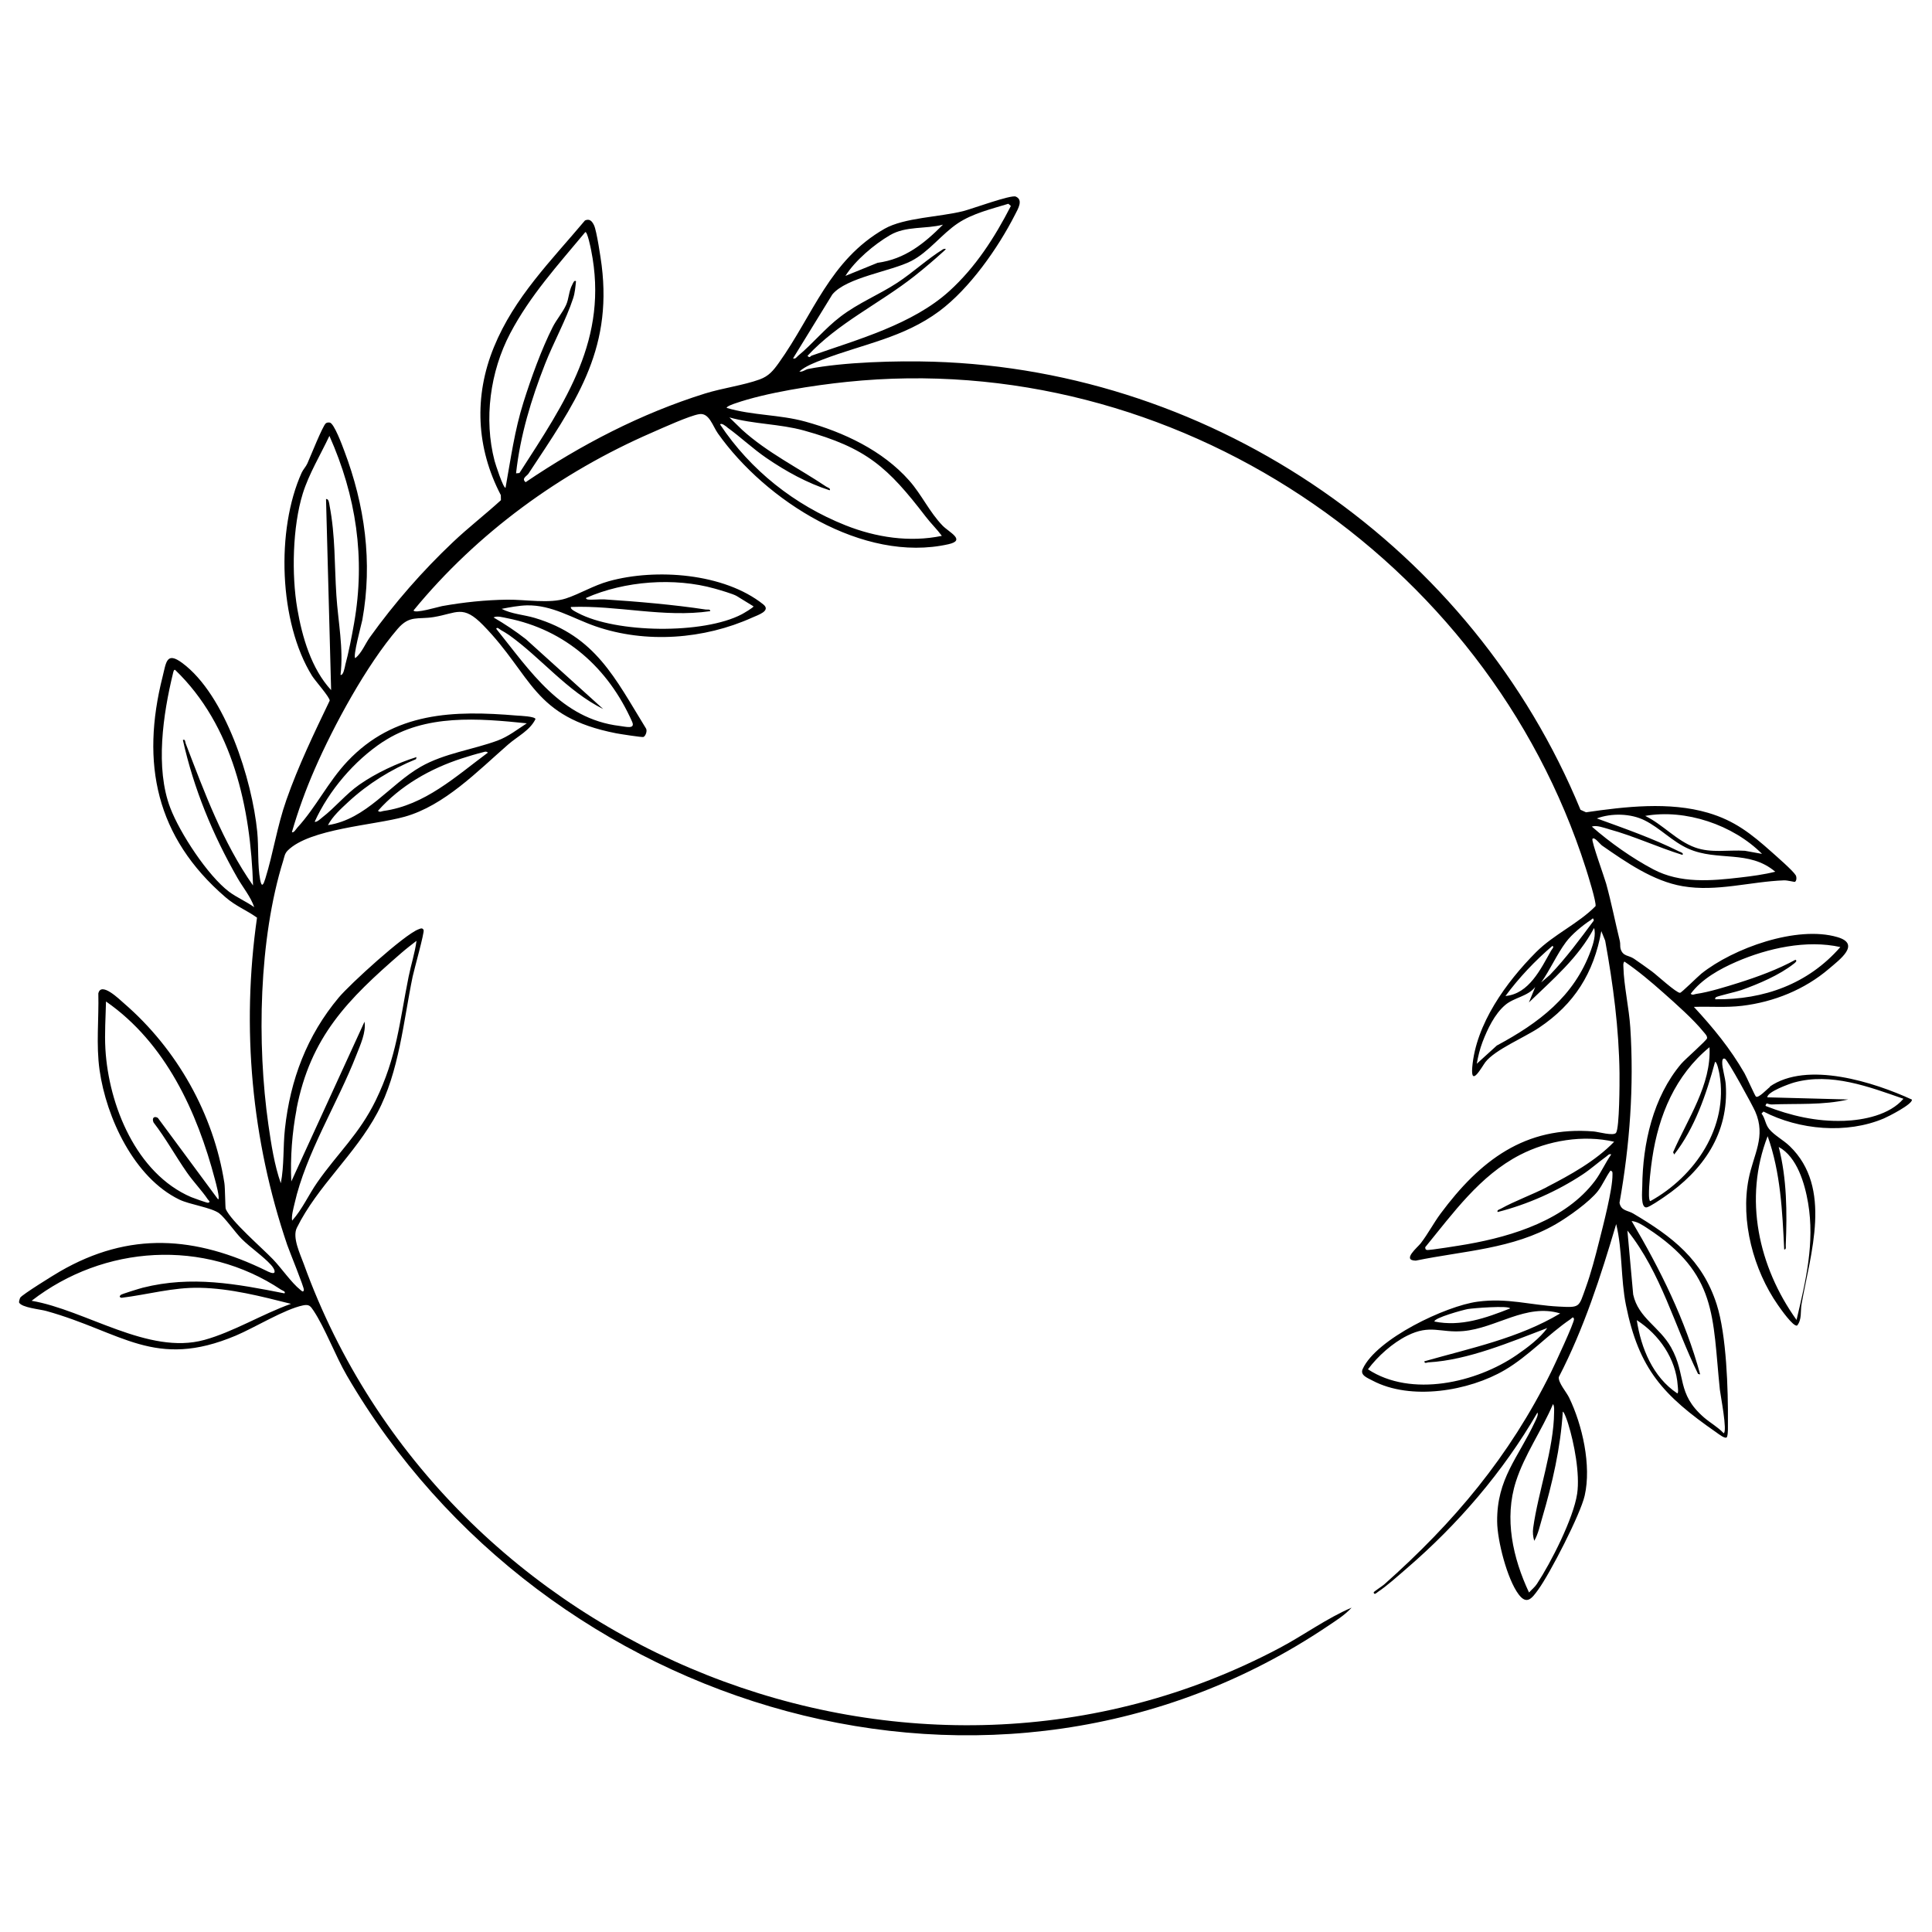 <?xml version="1.0" encoding="UTF-8"?>
<svg id="Layer_1" data-name="Layer 1" xmlns="http://www.w3.org/2000/svg" viewBox="0 0 360 360">
  <defs>
    <style>
      .cls-1 {
        stroke-width: 0px;
      }
    </style>
  </defs>
  <path class="cls-1" d="m329.87,202.49c-.59.41-2.22,2.23-2.69,1.83-.18-.16-1.74-3.67-2.12-4.34-2.68-4.64-5.8-8.43-9.43-12.36,3-.11,5.98.16,8.97-.2,5.92-.71,11.65-3.01,16.21-6.91,2.01-1.72,5.97-4.6,1.57-5.89-7.55-2.22-19.41,2.06-25.35,6.8-.67.54-3.71,3.57-3.98,3.58-.68.04-4.33-3.32-5.23-3.98-1.03-.75-2.33-1.69-3.36-2.38-1-.67-2.03-.4-2.48-1.81-.13-.41-.03-.97-.14-1.45-.87-3.56-1.59-7.22-2.56-10.74-.31-1.12-2.79-7.95-2.55-8.32.33-.5,1.44,1.01,1.79,1.24,4.51,3.13,9.56,6.64,15.01,7.57,6.35,1.09,12.62-.86,18.9-1.09.65-.02,1.93.33,2.02.28.33-.15.36-.9.15-1.24-.54-.88-3.53-3.47-4.49-4.33-3.78-3.37-6.9-5.85-11.86-7.3-7.21-2.11-15.42-1.15-22.72-.09l-1.03-.47c-20.05-48.68-67.88-81.87-120.59-83.49-6.8-.21-16.69.06-23.31,1.35-.56.11-1.05.61-1.65.48,1.09-1,2.97-1.71,4.39-2.25,7.49-2.87,14.97-4.02,21.67-8.99,5.64-4.19,10.95-11.74,14.12-17.98.56-1.09,1.59-2.76.14-3.38-.89-.38-8.23,2.32-9.79,2.71-4.35,1.1-11.01,1.21-14.66,3.29-10.25,5.86-13.28,16.01-19.71,25-1.04,1.45-1.86,2.45-3.55,3.07-2.95,1.08-6.95,1.62-10.17,2.62-11.92,3.72-23.12,9.54-33.45,16.53-.83-.71.2-1.09.55-1.62,8.49-12.89,15.64-22.64,13.62-38.78-.18-1.41-.93-6.45-1.42-7.47-.36-.75-.81-1.29-1.69-.9-6.32,7.52-13.17,14.31-16.96,23.58-3.77,9.2-3.3,18.81,1.28,27.6l.02.94c-2.92,2.67-6.05,5.08-8.92,7.8-5.68,5.37-10.93,11.37-15.49,17.73-.92,1.29-1.48,2.86-2.7,3.89-.61.06,1.18-6.54,1.28-7.09,1.95-10.75.47-21.42-3.38-31.57-.35-.94-1.89-5.12-2.69-5.22-.26-.03-.51-.03-.73.14-.59.48-2.89,6.25-3.43,7.46-.27.61-.79,1.13-1.07,1.74-4.8,10.61-4.26,27.88,1.94,37.86.57.91,3.37,4.05,3.28,4.62-2.91,6.07-5.83,12.11-8.06,18.47-1.75,4.97-2.45,9.94-3.94,14.71-.34,1.09-.66,1.73-.95.23-.51-2.69-.27-6.16-.55-8.99-.95-9.63-5.9-25.48-13.98-31.45-2.95-2.18-2.98-.11-3.65,2.54-4.09,16.17-1.26,29.93,11.71,41.11,1.97,1.7,3.84,2.36,5.88,3.81-2.94,20.5-1.03,41.41,5.63,60.99.4,1.17,3.18,7.94,3.1,8.38-.1.57-.46.13-.67-.03-1.64-1.3-3.52-4.05-5.08-5.67-2.02-2.11-7.83-7.11-8.81-9.39-.1-.22-.11-3.94-.25-4.82-2.01-12.87-8.84-24.97-18.7-33.49-.82-.71-4.28-4.13-4.79-1.85.12,4.77-.44,9.53.23,14.29,1.26,8.87,6.44,20.05,14.88,24.13,1.95.94,5.94,1.46,7.41,2.55,1.04.77,2.98,3.56,4.19,4.77,1.65,1.64,3.99,3.22,5.46,4.84.28.31.74.91.67,1.33-.09.52-1.29-.11-1.54-.24-13.19-6.45-25.48-7.38-38.48.15-1.08.62-7.02,4.3-7.37,4.87-.09.15-.27.8-.22.9.47.96,3.92,1.26,5.06,1.58,14.13,3.93,20.19,10.97,35.33,4.59,3.51-1.48,9.1-4.93,12.52-5.63,1.13-.23,1.38.11,1.96.98,2.13,3.2,4.09,8.45,6.21,12.1,36.69,63.05,121.06,88.16,182.75,46.7,1.56-1.05,3.2-2.06,4.47-3.46-4.68,2.01-8.85,5.09-13.37,7.49-68.39,36.28-155.63,1.08-181.87-71.51-.68-1.88-2.19-4.96-1.3-6.76,3.86-7.8,10.85-13.64,15.01-21.44,4.06-7.62,4.85-17.07,6.57-25.38.25-1.2,2.24-8.27,2.04-8.67-.24-.49-.62-.25-.97-.12-2.66,1-12.76,10.22-14.83,12.69-5.95,7.1-9.05,15.36-10.04,24.48-.37,3.37-.12,6.82-.77,10.14-1.2-3.39-1.79-7.3-2.31-10.89-2.16-15.09-1.8-34.59,2.76-49.22.23-.74.26-1.31.84-1.89,4.1-4.08,16.04-4.69,21.77-6.29,7.44-2.08,13.62-8.51,19.3-13.46,1.79-1.56,4.05-2.6,5.1-4.75-.13-.5-2.83-.6-3.41-.64-11.84-1-22.91-.72-31.64,8.53-3.6,3.82-5.83,8.53-9.33,12.35-.23.25-.67,1.04-1.01.83,1.15-3.97,2.58-7.91,4.24-11.71,3.57-8.2,9.67-19.42,15.46-26.16,2.24-2.61,3.75-1.71,6.73-2.2,4.35-.72,5.41-2.37,9.21,1.52,9.2,9.4,9.2,17.09,24.79,20.14.64.12,4.86.79,5.09.68.41-.2.76-1.2.43-1.63-5.72-9.27-9.35-17.16-20.7-20.55-2.01-.6-4.34-.72-6.17-1.69,1.49-.29,3.18-.61,4.68-.65,4.72-.1,8.51,2.41,12.84,3.91,9.36,3.23,20.21,2.42,29.19-1.64,1.02-.46,3.56-1.25,2.03-2.46-7.3-5.83-20.04-6.74-28.77-4.31-2.9.81-5.32,2.33-7.98,3.21-3.04,1.01-7.6.19-10.92.23-4.07.05-8.17.48-12.18,1.2-.6.11-5.17,1.48-5.3.8,11.87-14.46,27.38-25.74,44.46-33.15,1.97-.86,6.92-3.12,8.76-3.42,1.86-.31,2.5,2.19,3.49,3.59,8.84,12.5,27.05,24.22,42.95,20.65,3.35-.75.12-2.22-1.09-3.47-2.45-2.54-3.9-5.78-6.2-8.38-4.96-5.62-12.23-9.03-19.37-11-4.82-1.33-9.86-1.13-14.65-2.55-.08-.28,1.29-.75,1.56-.84,5.81-2.02,14.63-3.37,20.81-4.01,60.77-6.31,119.2,32.68,137.72,90.66.34,1.07,2,6.35,1.8,7.03-3.24,3.29-7.79,5.27-11.09,8.58-5.57,5.61-11.2,13.36-11.88,21.44-.32,3.86,1.81-.12,2.44-.95,1.77-2.31,7.37-4.65,10-6.42,6.59-4.41,10.2-10.18,11.61-18l.72,1.78c1.48,8.14,2.57,16.38,2.67,24.67.02,1.67,0,10.27-.65,11.14-.47.63-3.31-.19-4.17-.26-12.79-1.05-21.19,5.44-28.53,15.32-1.28,1.73-2.33,3.75-3.7,5.53-.59.76-3.58,3.18-.91,3.22,8.89-1.84,18.05-2.14,26.1-6.8,2.24-1.29,6.29-4.16,7.83-6.16.87-1.13,1.5-2.65,2.35-3.82.45.17.36.37.37.75.04,2.7-1.77,9.6-2.5,12.5-.72,2.86-1.49,5.81-2.49,8.59-1.32,3.67-1,3.71-5.05,3.5-5.3-.27-9.53-1.66-15.1-.91-5.93.79-18.84,6.93-21.4,12.53-.53,1.16.8,1.63,1.84,2.18,7.13,3.77,17.95,1.95,24.64-1.98,4.43-2.6,8.09-6.66,12.25-9.48.21-.14.48-.61.64-.03.14.52-3.69,8.71-4.25,9.85-7.78,15.78-18.09,28.04-31.11,39.61-.35.31-1.99,1.37-1.97,1.49.08.61.64,0,.8-.1,1.68-1.11,3.73-2.97,5.3-4.32,9.6-8.25,18.06-18.09,24.41-29.08.26.32-.28,1.34-.44,1.68-3.14,6.74-7.13,10.61-7.06,18.61.03,3.58,1.86,10.71,3.99,13.56,1.53,2.06,2.49.76,3.66-.86,2.21-3.04,7.86-14.01,8.66-17.52,1.28-5.61-.43-13.18-2.91-18.28-.5-1.03-2.06-2.8-1.91-3.82,4.7-9.09,7.8-18.75,10.69-28.5,1.2,4.94.82,10.12,1.82,15.1,2.41,11.94,6.95,16.85,16.83,23.71.38.26,1.81,1.42,2.01.82.22-.65.15-1.91.16-2.65.05-6.16-.26-16.29-2.09-22.01-2.68-8.36-8.26-12.62-15.58-16.95-.98-.58-2.25-.47-2.53-1.98,1.92-10.78,2.72-21.74,2.01-32.67-.23-3.59-1.2-7.84-1.28-11.23,0-.37-.1-.74.18-1.06,2.55,1.73,4.94,3.75,7.25,5.8,2.28,2.02,5.66,5.01,7.51,7.32.26.32.68.7.65,1.16-.03.38-4.11,3.93-4.82,4.77-5.26,6.22-7.18,14.88-7.26,22.84,0,.86-.35,4.07.81,3.92.54-.07,2.65-1.51,3.26-1.93,7.28-4.94,12.1-11.89,11.49-20.96-.09-1.28-.7-3.14-.66-4.12.01-.3.02-.9.52-.68.52.23,5.14,8.7,5.63,9.82,2.05,4.69-.33,7.99-1.23,12.57-1.54,7.84.91,16.96,5.43,23.45.47.68,2.9,4.17,3.61,3.86.91-1.1.59-2.65.82-3.98,1.65-9.4,5.82-21.67-2.19-29.43-1.21-1.17-2.85-2-3.83-3.18-.76-.92-.74-2.03-1.44-2.91l.37-.37c6.65,3.44,15.5,4.23,22.44,1.28.84-.36,5.41-2.68,5.21-3.51-6.98-3.22-19.54-7.27-26.52-2.39ZM42.68,166.16c-3.98-3.01-9.16-10.93-10.95-15.62-2.84-7.42-1.34-17.48.5-25.05.06-.23.15-.8.41-.66,10.78,10.37,14.07,25.78,14.51,40.17-5.66-8.07-9.06-17.37-12.56-26.49-.09-.24-.06-.85-.51-.62,2.01,9.06,5.55,17.62,10.15,25.67,1.03,1.8,2.49,3.54,3.14,5.48-1.45-1.04-3.28-1.82-4.69-2.88Zm-2.04,57.33l-11.23-15.19c-.7-.41-1.15.03-.8.85,2.28,2.96,4.08,6.25,6.21,9.31,1.19,1.72,2.81,3.4,3.9,5.02.14.2.62.52.03.64-.16.03-2.75-.89-3.14-1.06-10.22-4.4-15.36-17.12-15.97-27.59-.17-2.94.05-5.92.11-8.86,11.1,7.71,16.98,20.54,20.31,33.2.12.45.98,3.57.59,3.67Zm-2.59,26.19c-10.4,2.86-22.08-5.57-32.16-7.3,13.45-10.41,32.14-11.62,46.49-2.06.26.17.91.33.63.68-9.01-1.78-17.31-3.34-26.39-1.06-.58.15-3.97,1.18-4.14,1.36-.26.29-.23.39.13.53,4.93-.6,9.61-1.97,14.62-1.87,5.71.11,11.47,1.6,16.99,2.99-5.32,1.89-10.75,5.24-16.16,6.73Zm17.19-42.98c2.61-13.55,9.59-20.5,19.56-29.14.91-.79,1.86-1.52,2.81-2.25-.3,2.26-1.02,4.45-1.47,6.68-1.72,8.52-2.17,14.91-6.13,23.05-3.07,6.29-7.04,9.77-10.87,15.25-1.64,2.34-2.81,5.04-4.71,7.16-.15-.91.24-2.24.45-3.17,2.11-9.35,8.01-18.67,11.52-27.68.72-1.85,1.85-4.27,1.52-6.22l-13.64,29.77c-.21-4.36.15-9.14.98-13.44Zm16.22-55.59c-.37.05-.68.31-1.03-.03,4.17-4.69,9.72-7.85,15.62-9.76,1.07-.35,2.76-.86,3.83-1.12.37-.09.69-.28,1.03.04-5.99,4.44-11.73,9.79-19.45,10.87Zm-.1-12.88c7.89-5.23,17.83-4.37,26.8-3.45-1.78,1.15-3.45,2.48-5.46,3.22-4.58,1.69-9.9,2.36-14.28,4.86-5.81,3.31-10.14,9.8-17.31,10.89.86-1.64,2.43-3.06,3.8-4.33,3.65-3.38,8.02-6.1,12.61-7.96l.09-.39c-3.56,1.11-7.61,3-10.68,5.16-2.53,1.78-4.47,4.23-6.91,6.11-.33.26-.97.9-1.39.79,2.65-5.82,7.37-11.37,12.72-14.91Zm-7.03-14.26c-.11.39-.33,1.92-.88,1.79.59-4.89-.45-9.91-.77-14.8-.38-5.78-.17-11.02-1.28-16.81-.06-.31-.13-1.28-.65-1.15l.95,35.59c-3.69-3.99-5.4-9.9-6.3-15.15-1.09-6.35-.89-15.29,1.01-21.45,1.15-3.7,3.31-7.24,4.97-10.77,4.99,11.21,6.73,22.78,4.6,34.9-.41,2.35-1.03,5.57-1.66,7.84Zm42.05-10.87c8.66-.34,17.36,2.04,25.96.78.03-.43-.56-.26-.82-.3-5.86-.9-12.93-1.51-18.87-1.89-.89-.06-2.43.13-3.16.01-.12-.02-.39-.16-.26-.3,7.15-3.15,16.42-3.85,23.96-1.72.87.24,3.43.99,4.05,1.36l3.16,1.94c.06.2-1.85,1.3-2.16,1.47-7.14,3.77-23.47,3.55-30.57-.24-.3-.16-1.46-.68-1.29-1.1Zm-11.87,2.09c10.89,2.16,18.83,9.3,23.27,19.28.66,1.48-1.19.93-2.3.8-10.97-1.32-16.68-10.24-23.02-18.11.18-.41.62.1.89.25.51.29,1.05.6,1.53.94,5.97,4.27,10.8,10.43,17.52,13.77l-14.41-13.02c-1.92-1.5-3.93-2.83-6.03-4.05.69-.35,1.79,0,2.54.14Zm1.65-27c.77-7.03,2.82-13.78,5.4-20.36,1.56-3.99,3.94-8.27,5.23-12.23.35-1.06.42-2.11.54-3.2-.33-.28-.56.38-.69.63-.68,1.27-.61,2.6-1.17,3.82-.65,1.42-1.8,2.73-2.5,4.13-2.09,4.14-4.02,9.5-5.42,13.95-1.66,5.24-2.38,10.58-3.35,15.96-.43.1-1.88-4.41-2.04-5-2.03-7.76-.84-16.65,2.9-23.76,3.73-7.09,8.94-12.79,14-18.88.39-.12,1.01,2.96,1.09,3.37,3.31,16.51-4.76,28.17-13.36,41.52l-.63.06Zm39.35-8.55c2.48,1.79,4.77,3.97,7.3,5.7,3.67,2.51,7.56,4.65,11.78,6.02.28-.35-.37-.51-.63-.68-5.25-3.52-10.96-6.32-15.68-10.59l-2.37-2.31c4.53,1.27,9.36,1.19,13.89,2.44,11.7,3.24,15.62,6.84,22.71,16.07.95,1.24,2.07,2.31,2.99,3.56-6,1.25-12.28.29-17.96-1.97-9.51-3.79-17.69-10.26-23.36-18.78.24-.39,1.08.34,1.33.52Zm30.34-35.83c2.98-1.74,6.6-1.09,9.86-1.95-3.48,3.51-7.11,6.44-12.16,7.1l-6.02,2.45c1.81-2.88,5.37-5.88,8.32-7.6Zm-18.06,22.94l7.3-11.88c2.65-3.2,10.93-4.3,14.7-6.23,3.26-1.67,5.68-5.04,8.73-7.06,2.75-1.83,6.25-2.65,9.37-3.61l.47.41c-3.01,5.86-6.57,11.41-11.47,15.86-6.84,6.2-16.99,8.99-25.61,12.01-.33.11-.34.54-.82.06,5.7-6.16,13.45-9.74,19.98-14.9,1.77-1.4,3.75-3.08,5.41-4.6.31-.29.69-.57-.09-.39-2.98,1.85-5.64,4.35-8.55,6.26-3.46,2.27-7.21,3.73-10.59,6.31-2.93,2.23-5.16,5.04-7.93,7.33-.27.23-.47.63-.92.45Zm180.55,92.36l-3.21-.58c-3.09-.2-6.27.47-9.26-.61-3.46-1.24-5.99-4.27-9.31-5.89,7.49-1.34,16.4,1.67,21.78,7.09Zm-28.54-4.6c4.66,1.27,9.09,3.36,13.7,4.79.29-.36-.36-.51-.62-.64-4.93-2.46-10.17-4.28-15.33-6.16,2.72-1.02,6.32-.94,8.92.37,2.9,1.45,5.14,3.95,8.14,5.28,5.44,2.41,11.3.14,16.18,4.28-2.1.53-4.36.83-6.53,1.08-5.4.63-11.15,1.14-16.17-1.51-3.99-2.1-8.1-5.02-11.48-7.98.91-.31,2.25.23,3.18.48Zm-3.4,16.94c.28-.19.47-.63.58.08-2.59,3.49-5.17,7-8.19,10.14l-1.62,1.4c1.66-2.33,2.93-5.26,4.62-7.52,1.1-1.47,3.06-3.09,4.6-4.1Zm-7.13,4.8c.41.18-.1.62-.25.89-1.94,3.44-4.12,8.05-8.5,8.45,2.54-3.44,5.51-6.57,8.75-9.34Zm7.18.8c-3.12,8.65-9.77,13.6-17.54,17.77l-3.74,3.4c.26-1.4.57-2.73,1.08-4.07.92-2.4,2.25-5.2,4.21-6.87,1.67-1.43,4.19-1.58,5.61-3.37l-1.18,2.88c4.42-4.27,9.22-8.33,12.14-13.87.39,1.21-.16,2.97-.58,4.14Zm-22.94,66.87c.93-.16,7.68-.7,7.88-.11-4.56,1.79-9.14,3.44-14.11,2.44-.1-.68,5.41-2.19,6.23-2.33Zm-7.3,9.93c7.35-.41,15.27-3.81,22.1-6.39-1.35,1.89-3.75,3.69-5.69,5.02-7.49,5.16-19.66,7.98-27.72,2.67,1.84-2.46,4.57-4.9,7.32-6.27,4.32-2.16,6.14-.48,10.4-.85,6.17-.53,11.75-5.23,18.1-3.29-7.76,4.64-16.72,6.47-25.31,8.92,0,.51.54.2.79.18Zm24.99,9.2c.25-.06.92,1.95,1.01,2.27,1.11,3.56,2.21,9.32,1.67,13-.68,4.6-4.9,12.88-7.5,16.82-.4.61-.99,1.07-1.47,1.6-3.01-6.41-4.67-13.79-2.43-20.72,1.6-4.98,4.85-9.56,6.9-14.39.28.41.2,1.05.2,1.53-.04,6.79-2.99,14.9-3.9,21.58-.11.81-.03,1.59.2,2.37.73-1.24,1.07-2.87,1.48-4.26,1.9-6.45,3.43-13.08,3.84-19.8Zm-3-41.83c-2.75,1.42-5.88,2.53-8.53,4-.23.13-.82.26-.6.62,5.48-1.38,11.09-3.87,15.82-6.99,1.54-1.02,2.92-2.27,4.41-3.34.28-.2.51-.57.93-.4-1.08,1.52-1.91,3.43-3.02,4.91-5.44,7.25-15.28,10.32-23.79,11.82-.96.17-7.2,1.19-7.56,1.07-.32-.1-.24-.25-.3-.5,5.22-6.37,10.18-13.35,17.66-17.21,5.22-2.7,11.82-3.79,17.55-2.45-3.49,3.61-8.15,6.17-12.58,8.46Zm24.33,38.41c-4.55-3.03-6.75-8.44-7.54-13.64,4.18,2.7,7.3,7.21,7.63,12.23.02.28.18,1.37-.09,1.42Zm-8.5-32.11c1.09.11,2.04.76,2.94,1.35,13.08,8.53,12.08,16.39,13.5,30.08.11,1.01,1.45,7.84.71,8.11-1.06-1.14-2.49-1.92-3.67-2.94-5.22-4.54-3.22-7.85-6.13-13.05-2.17-3.88-6.09-5.45-7.06-9.85l-1.08-11.93c6.3,7.89,8.78,17.8,13.17,26.72l.39.09c-2.75-10.12-7.44-19.58-12.77-28.58Zm11.01-42.35c2.06-2.76,5.42-4.62,8.53-5.97,5.82-2.52,13.07-4.13,19.35-2.73-6.02,6.9-14.27,9.83-23.26,9.73-.18-.07,0-.32.09-.39.33-.22,3.86-1.02,4.71-1.32,3.22-1.14,7.12-2.8,9.8-4.92.2-.16.72-.53.29-.73-3.26,1.79-7.05,3.18-10.6,4.3-2.26.71-5.59,1.75-7.88,2.06-.37.05-.68.31-1.03-.03Zm-7.53,38.63c-.22.01-.25-.91-.25-1.15-.03-1.8.33-5.01.61-6.84,1.19-7.99,4.29-15.44,10.67-20.68.37,6.99-4.07,13.34-6.78,19.57l.2.42c3.84-4.91,6-11.27,7.61-17.25.38-.11.78,2.01.83,2.31,1.69,9.8-4.52,19-12.88,23.63Zm21.86-12.1c2.41,6.73,2.75,14.03,3.09,21.12.43.03.27-.55.29-.81.26-6.08.21-12.38-1.31-18.29,3.42,1.85,4.85,6.8,5.47,10.42,1.27,7.47-.44,14.57-2.15,21.81-7.1-9.91-9.91-22.64-5.38-34.25Zm14.11-2.85c-4.98.17-9.8-.94-14.43-2.75-.2-.08.13-.49.16-.49.04-.01.56.2.88.19,4.77-.2,9.6.17,14.3-.93l-15.07-.4c-.08-1.01,4.1-2.52,5.01-2.77,6.87-1.89,13.92.8,20.35,3.04-2.58,3.01-7.37,3.99-11.2,4.12Z"/>
</svg>
